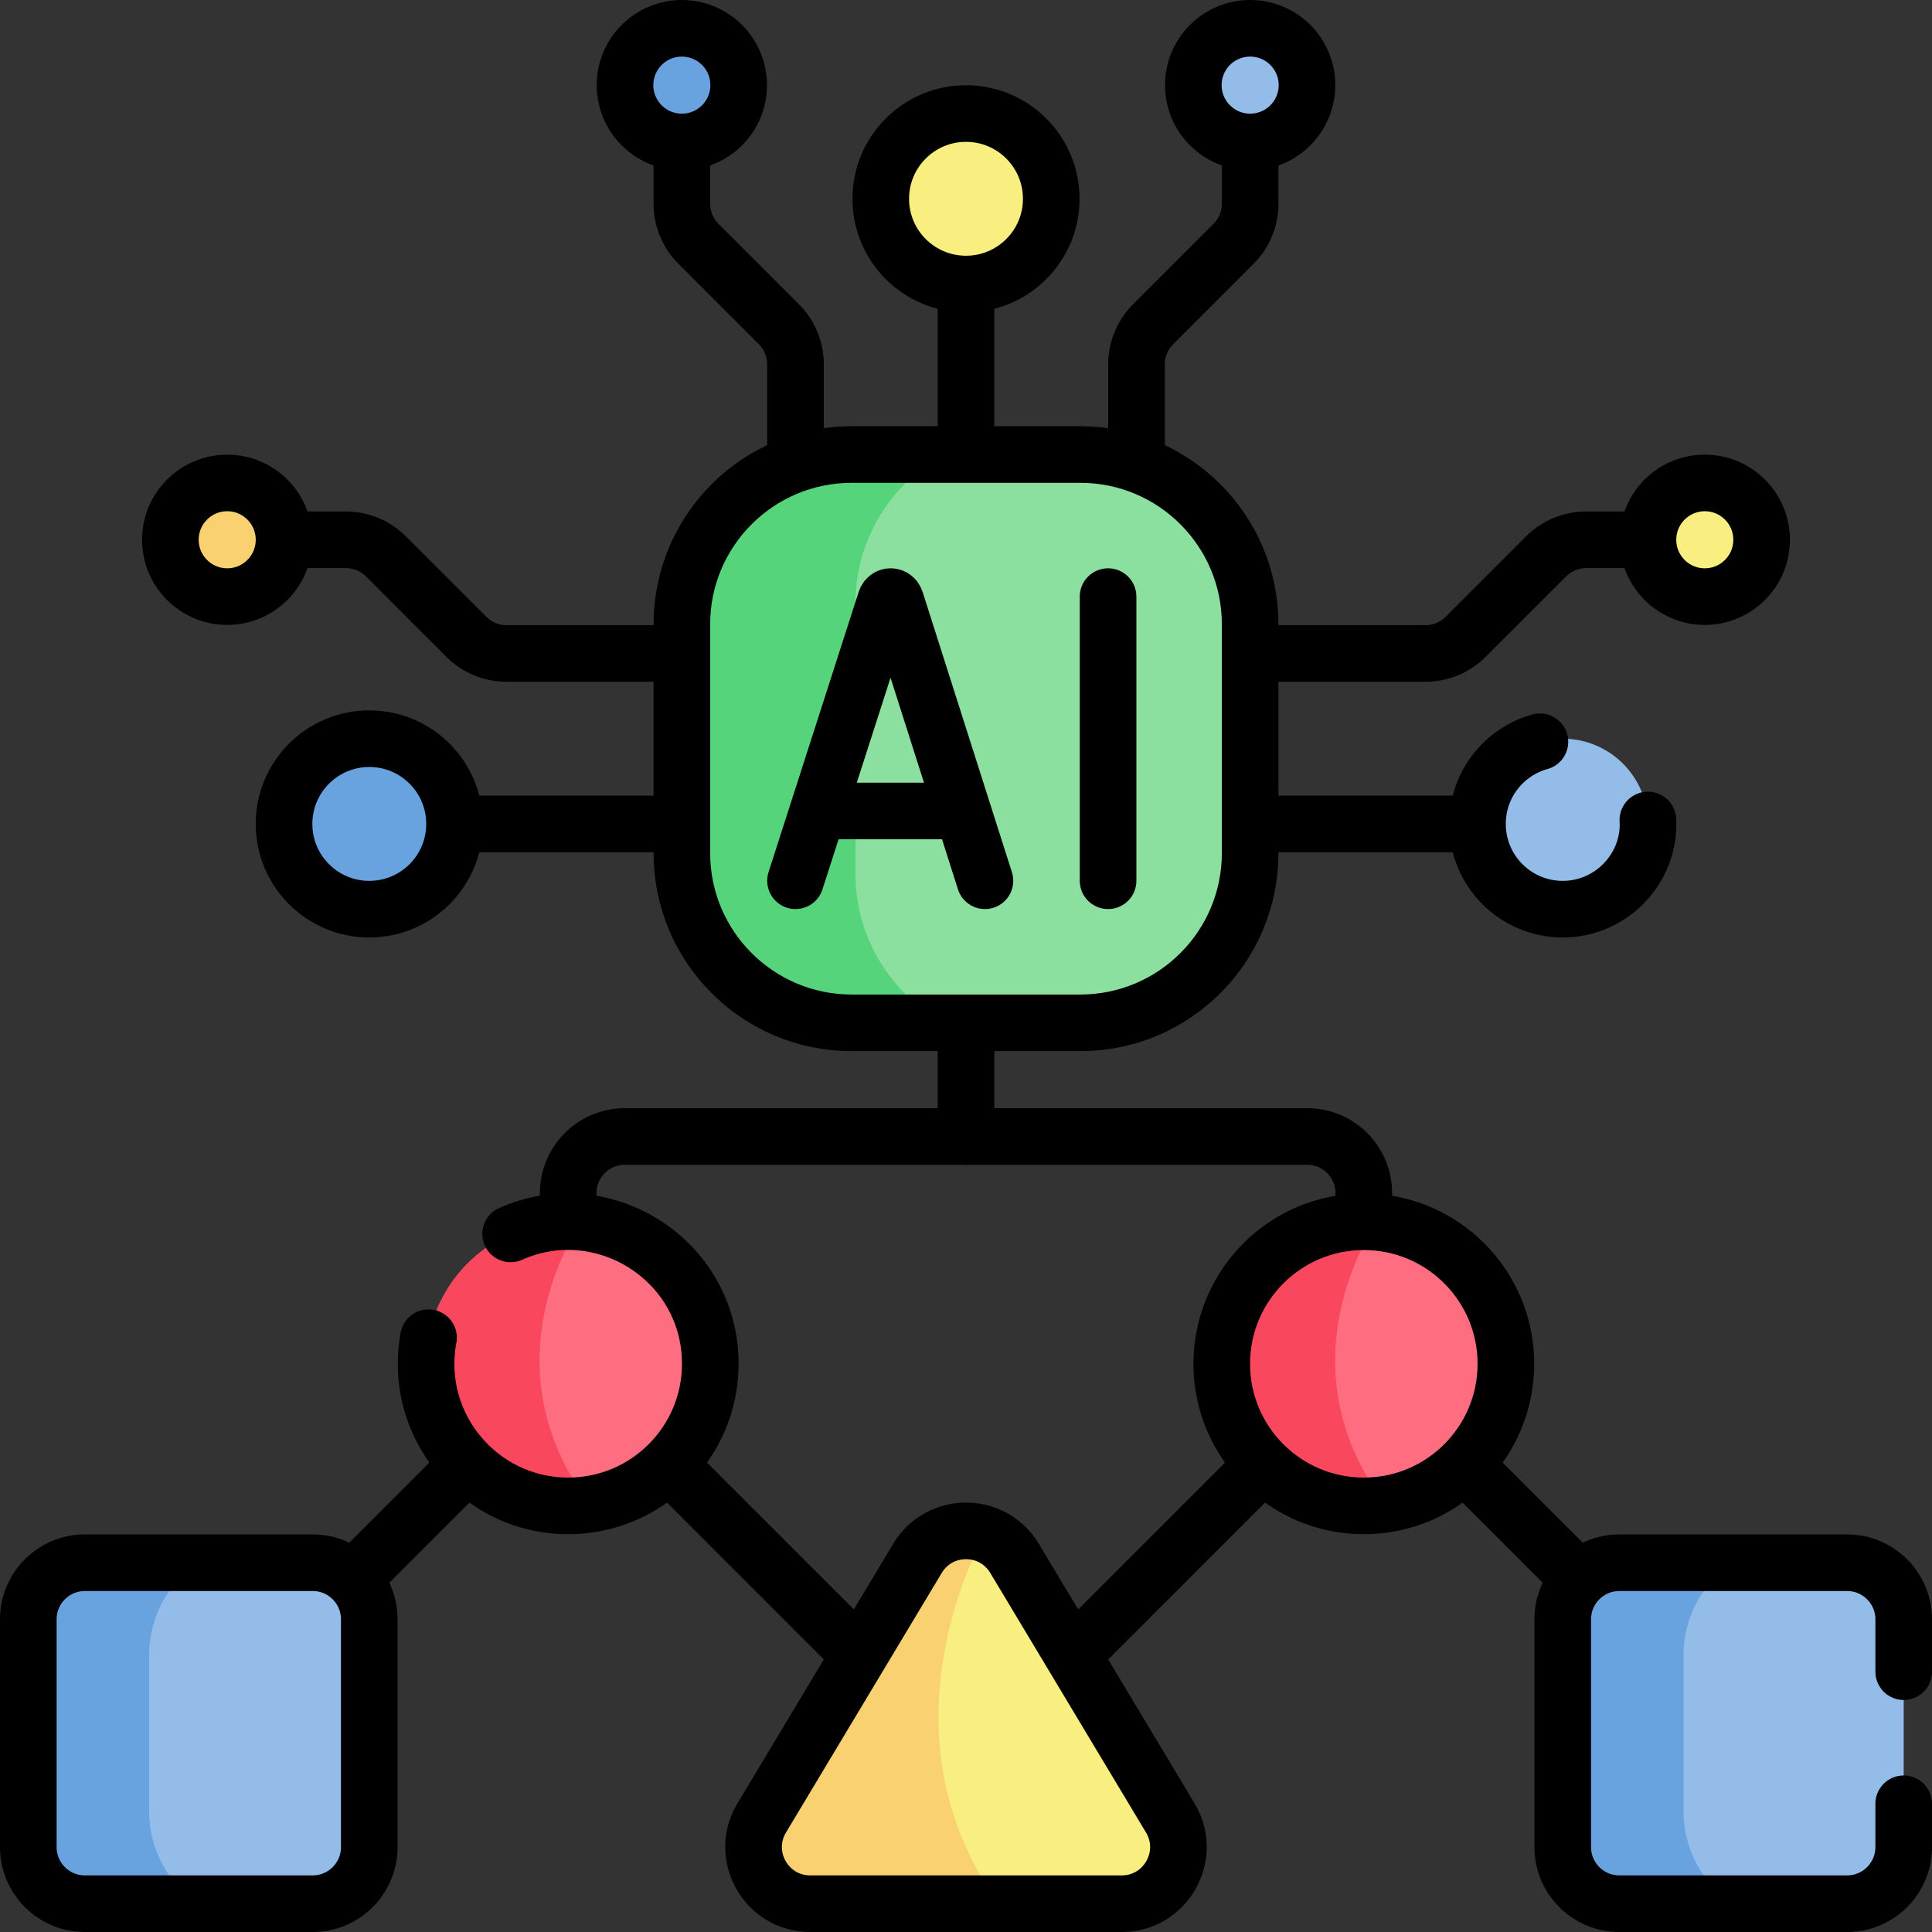<svg version="1.1" id="Layer_1" xmlns="http://www.w3.org/2000/svg" xmlns:xlink="http://www.w3.org/1999/xlink" x="0px" y="0px" viewBox="0 0 511.941 511.941" style="enable-background:new 0 0 511.941 511.941;" xml:space="preserve">
<rect x="0" y="0" width="511.941" height="511.941" fill="#333333" stroke="none"/>
<g>
	<g>
		<path style="fill:#93BCE8;" d="M504.441,429.091v60.35c0,8.28-6.71,15-15,15h-60.35c-8.28,0-15-6.72-15-15v-60.35&#10;&#9;&#9;&#9;c0-1.34,0.18-2.65,0.51-3.89l8.84-5.68l1.77-4.92c1.24-0.33,2.54-0.51,3.88-0.51h60.35&#10;&#9;&#9;&#9;C497.731,414.091,504.441,420.801,504.441,429.091z"/>
		<path style="fill:#68A2DF;" d="M458.89,504.44h-29.8c-8.28,0-15-6.72-15-15v-60.35c0-8.29,6.72-15,15-15h29.8&#10;&#9;&#9;&#9;c-7.74,5.41-12.8,14.4-12.8,24.57v41.21C446.09,490.04,451.15,499.03,458.89,504.44z"/>
		<path style="fill:#93BCE8;" d="M97.851,429.091v60.35c0,8.28-6.71,15-15,15h-60.35c-8.28,0-15-6.72-15-15v-60.35&#10;&#9;&#9;&#9;c0-8.29,6.72-15,15-15h60.35C91.141,414.091,97.851,420.801,97.851,429.091z"/>
		<path style="fill:#68A2DF;" d="M52.301,504.44h-29.8c-8.28,0-15-6.72-15-15v-60.35c0-8.29,6.72-15,15-15h29.8&#10;&#9;&#9;&#9;c-7.74,5.41-12.8,14.4-12.8,24.57v41.21C39.501,490.04,44.561,499.031,52.301,504.44z"/>
		<circle style="fill:#F9D171;" cx="60.206" cy="143.029" r="15.059"/>
		<circle style="fill:#68A2DF;" cx="97.853" cy="218.324" r="22.588"/>
		<circle style="fill:#93BCE8;" cx="331.265" cy="22.559" r="15.059"/>
		<circle style="fill:#F9EE80;" cx="451.736" cy="143.029" r="15.059"/>
		<circle style="fill:#68A2DF;" cx="180.677" cy="22.559" r="15.059"/>
		<circle style="fill:#F9EE80;" cx="255.971" cy="52.676" r="22.588"/>
		<path style="fill:#8CE09F;" d="M331.261,165.441v60.59c0,24.85-20.14,45-45,45h-36.17l-1.5-0.34l-0.12,0.34h-22.79&#10;&#9;&#9;&#9;c-24.86,0-45-20.15-45-45v-0.21l3.52-7.04l-3.52-7.96v-30.17l7.18-6.83l-7.18-8.17v-0.21c0-16.7,9.1-31.28,22.61-39.04l7.59,4.23&#10;&#9;&#9;&#9;l7.41-9.58c2.4-0.4,4.87-0.61,7.39-0.61h22.79l0.16,0.44l1.46-0.44h36.17C311.121,120.441,331.261,140.591,331.261,165.441z"/>
		<path style="fill:#55D47B;" d="M250.091,271.031h-24.41c-24.86,0-45-20.15-45-45v-60.59c0-24.85,20.14-45,45-45h24.41&#10;&#9;&#9;&#9;c-13.95,7.64-23.41,22.46-23.41,39.49v71.61C226.681,248.571,236.141,263.391,250.091,271.031z"/>
		<circle style="fill:#93BCE8;" cx="414.089" cy="218.324" r="22.588"/>
		<path style="fill:#FF6E80;" d="M188.211,361.38c0,18.86-13.87,34.48-31.97,37.23c-1.85,0.27-3.75,0.42-5.68,0.42&#10;&#9;&#9;&#9;c-7.68,0-14.83-2.31-20.79-6.26l-1.35-9.44l-9.25-1.16c-3.95-5.96-6.26-13.11-6.26-20.79c0-18.22,12.95-33.43,30.15-36.9l5.1,1.72&#10;&#9;&#9;&#9;l5.75-2.32C173.131,325.571,188.211,341.721,188.211,361.38z"/>
		<path style="fill:#F9475E;" d="M156.241,398.611c-1.85,0.27-3.75,0.42-5.68,0.42c-20.79,0-37.65-16.86-37.65-37.65&#10;&#9;&#9;&#9;c0-20.79,16.86-37.65,37.65-37.65c1.13,0,2.24,0.05,3.35,0.15C149.321,330.961,130.501,364.211,156.241,398.611z"/>
		<path style="fill:#FF6E80;" d="M399.031,361.38c0,18.86-13.87,34.48-31.97,37.23c-1.85,0.27-3.75,0.42-5.68,0.42&#10;&#9;&#9;&#9;c-7.68,0-14.82-2.3-20.78-6.26l-1.74-9.31l-8.87-1.29c-3.95-5.96-6.26-13.11-6.26-20.79c0-18.22,12.95-33.43,30.15-36.9l3.75,2.94&#10;&#9;&#9;&#9;l7.1-3.54C383.951,325.571,399.031,341.721,399.031,361.38z"/>
		<path style="fill:#F9475E;" d="M367.063,398.611c-1.85,0.27-3.75,0.42-5.68,0.42c-20.79,0-37.65-16.86-37.65-37.65&#10;&#9;&#9;&#9;c0-20.79,16.86-37.65,37.65-37.65c1.13,0,2.24,0.05,3.35,0.15C360.143,330.961,341.323,364.211,367.063,398.611z"/>
		<path style="fill:#F9EE80;" d="M297.241,504.44h-82.54c-11.66,0-18.86-12.72-12.86-22.72l21.92-36.53l9-3.71l-1.05-9.54v-0.01&#10;&#9;&#9;&#9;l11.4-18.99c3.88-6.47,11.43-8.63,17.75-6.47c3.17,1.08,6.03,3.23,7.97,6.47l41.27,68.78&#10;&#9;&#9;&#9;C316.101,491.721,308.901,504.44,297.241,504.44z"/>
		<path style="fill:#F9D171;" d="M264.591,504.44h-49.89c-11.66,0-18.86-12.72-12.86-22.72l41.27-68.78&#10;&#9;&#9;&#9;c3.88-6.47,11.43-8.63,17.75-6.47C254.301,419.071,235.201,463.23,264.591,504.44z"/>
	</g>
	<g>
		
			<line style="fill:none;stroke:#000000;stroke-width:15;stroke-linecap:round;stroke-linejoin:round;stroke-miterlimit:10;" x1="255.971" y1="301.151" x2="255.971" y2="272.811"/>
		
			<line style="fill:none;stroke:#000000;stroke-width:15;stroke-linecap:round;stroke-linejoin:round;stroke-miterlimit:10;" x1="418.035" y1="418.034" x2="388.981" y2="388.981"/>
		<path style="fill:none;stroke:#000000;stroke-width:15;stroke-linecap:round;stroke-linejoin:round;stroke-miterlimit:10;" d="&#10;&#9;&#9;&#9;M504.441,477.961v11.48c0,8.28-6.72,15-15,15h-60.35c-8.29,0-15-6.72-15-15v-60.35c0-8.29,6.71-15,15-15h60.35&#10;&#9;&#9;&#9;c8.28,0,15,6.71,15,15v13.87"/>
		
			<line style="fill:none;stroke:#000000;stroke-width:15;stroke-linecap:round;stroke-linejoin:round;stroke-miterlimit:10;" x1="122.961" y1="388.981" x2="94.694" y2="417.247"/>
		<path style="fill:none;stroke:#000000;stroke-width:15;stroke-linecap:round;stroke-linejoin:round;stroke-miterlimit:10;" d="&#10;&#9;&#9;&#9;M22.5,504.441h60.353c8.284,0,15-6.716,15-15v-60.353c0-8.284-6.716-15-15-15H22.5c-8.284,0-15,6.716-15,15v60.353&#10;&#9;&#9;&#9;C7.5,497.725,14.216,504.441,22.5,504.441z"/>
		
			<line style="fill:none;stroke:#000000;stroke-width:15;stroke-linecap:round;stroke-linejoin:round;stroke-miterlimit:10;" x1="333.781" y1="388.981" x2="284.951" y2="437.811"/>
		
			<line style="fill:none;stroke:#000000;stroke-width:15;stroke-linecap:round;stroke-linejoin:round;stroke-miterlimit:10;" x1="226.991" y1="437.811" x2="178.161" y2="388.981"/>
		
			<line style="fill:none;stroke:#000000;stroke-width:15;stroke-linecap:round;stroke-linejoin:round;stroke-miterlimit:10;" x1="389.737" y1="218.321" x2="333.051" y2="218.321"/>
		
			<line style="fill:none;stroke:#000000;stroke-width:15;stroke-linecap:round;stroke-linejoin:round;stroke-miterlimit:10;" x1="178.891" y1="218.321" x2="122.63" y2="218.321"/>
		<path style="fill:none;stroke:#000000;stroke-width:15;stroke-linecap:round;stroke-linejoin:round;stroke-miterlimit:10;" d="&#10;&#9;&#9;&#9;M77.731,143.031h13.91c3.98,0,7.79,1.58,10.61,4.39l21.33,21.33c2.81,2.82,6.62,4.4,10.6,4.4h44.71"/>
		
			<circle style="fill:none;stroke:#000000;stroke-width:15;stroke-linecap:round;stroke-linejoin:round;stroke-miterlimit:10;" cx="60.206" cy="143.029" r="15.059"/>
		
			<circle style="fill:none;stroke:#000000;stroke-width:15;stroke-linecap:round;stroke-linejoin:round;stroke-miterlimit:10;" cx="97.853" cy="218.324" r="22.588"/>
		<path style="fill:none;stroke:#000000;stroke-width:15;stroke-linecap:round;stroke-linejoin:round;stroke-miterlimit:10;" d="&#10;&#9;&#9;&#9;M331.261,39.091v14.9c0,3.98-1.58,7.8-4.39,10.61l-21.33,21.33c-2.81,2.81-4.39,6.63-4.39,10.61v24.06"/>
		
			<circle style="fill:none;stroke:#000000;stroke-width:15;stroke-linecap:round;stroke-linejoin:round;stroke-miterlimit:10;" cx="331.265" cy="22.559" r="15.059"/>
		<path style="fill:none;stroke:#000000;stroke-width:15;stroke-linecap:round;stroke-linejoin:round;stroke-miterlimit:10;" d="&#10;&#9;&#9;&#9;M333.051,173.151h44.71c3.98,0,7.79-1.58,10.6-4.4l21.33-21.33c2.82-2.81,6.63-4.39,10.61-4.39h14.91"/>
		
			<circle style="fill:none;stroke:#000000;stroke-width:15;stroke-linecap:round;stroke-linejoin:round;stroke-miterlimit:10;" cx="451.736" cy="143.029" r="15.059"/>
		<path style="fill:none;stroke:#000000;stroke-width:15;stroke-linecap:round;stroke-linejoin:round;stroke-miterlimit:10;" d="&#10;&#9;&#9;&#9;M180.681,39.091v14.9c0,3.98,1.58,7.8,4.39,10.61l21.33,21.33c2.81,2.81,4.39,6.63,4.39,10.61v24.06"/>
		
			<circle style="fill:none;stroke:#000000;stroke-width:15;stroke-linecap:round;stroke-linejoin:round;stroke-miterlimit:10;" cx="180.677" cy="22.559" r="15.059"/>
		
			<line style="fill:none;stroke:#000000;stroke-width:15;stroke-linecap:round;stroke-linejoin:round;stroke-miterlimit:10;" x1="255.971" y1="118.661" x2="255.971" y2="77.226"/>
		
			<circle style="fill:none;stroke:#000000;stroke-width:15;stroke-linecap:round;stroke-linejoin:round;stroke-miterlimit:10;" cx="255.971" cy="52.676" r="22.588"/>
		<path style="fill:none;stroke:#000000;stroke-width:15;stroke-linecap:round;stroke-linejoin:round;stroke-miterlimit:10;" d="&#10;&#9;&#9;&#9;M286.265,271.029h-60.588c-24.853,0-45-20.147-45-45v-60.588c0-24.853,20.147-45,45-45h60.588c24.853,0,45,20.147,45,45v60.588&#10;&#9;&#9;&#9;C331.265,250.882,311.118,271.029,286.265,271.029z"/>
		<path style="fill:none;stroke:#000000;stroke-width:15;stroke-linecap:round;stroke-linejoin:round;stroke-miterlimit:10;" d="&#10;&#9;&#9;&#9;M436.651,217.281c0.728,12.379-9.352,23.63-22.56,23.63c-12.48,0-22.59-10.11-22.59-22.59c0-10.38,7-19.13,16.55-21.77"/>
		<path style="fill:none;stroke:#000000;stroke-width:15;stroke-linecap:round;stroke-linejoin:round;stroke-miterlimit:10;" d="&#10;&#9;&#9;&#9;M150.559,321.324v-5.176c0-8.284,6.716-15,15-15h180.824c8.284,0,15,6.716,15,15v5.176"/>
		<path style="fill:none;stroke:#000000;stroke-width:15;stroke-linecap:round;stroke-linejoin:round;stroke-miterlimit:10;" d="&#10;&#9;&#9;&#9;M135.301,326.961c24.502-10.936,52.91,6.92,52.91,34.42c0,20.79-16.86,37.65-37.65,37.65c-23.548,0-41.35-21.426-37.01-44.57"/>
		
			<circle style="fill:none;stroke:#000000;stroke-width:15;stroke-linecap:round;stroke-linejoin:round;stroke-miterlimit:10;" cx="361.383" cy="361.382" r="37.647"/>
		<path style="fill:none;stroke:#000000;stroke-width:15;stroke-linecap:round;stroke-linejoin:round;stroke-miterlimit:10;" d="&#10;&#9;&#9;&#9;M243.108,412.937l-41.272,68.786c-5.999,9.998,1.203,22.717,12.862,22.717h82.544c11.659,0,18.861-12.72,12.862-22.717&#10;&#9;&#9;&#9;l-41.272-68.786C263.007,403.227,248.935,403.227,243.108,412.937z"/>
		<g>
			<g>
				<path style="fill:none;stroke:#000000;stroke-width:15;stroke-linecap:round;stroke-linejoin:round;stroke-miterlimit:10;" d="&#10;&#9;&#9;&#9;&#9;&#9;M210.794,233.382l23.873-74.234c0.488-1.412,2.176-1.414,2.666-0.003l23.656,74.237"/>
				
					<line style="fill:none;stroke:#000000;stroke-width:15;stroke-linecap:round;stroke-linejoin:round;stroke-miterlimit:10;" x1="218.24" y1="214.894" x2="253.665" y2="214.894"/>
			</g>
			<g>
				
					<line style="fill:none;stroke:#000000;stroke-width:15;stroke-linecap:round;stroke-linejoin:round;stroke-miterlimit:10;" x1="293.618" y1="158.088" x2="293.618" y2="233.382"/>
			</g>
		</g>
	</g>
</g>
<g>
</g>
<g>
</g>
<g>
</g>
<g>
</g>
<g>
</g>
<g>
</g>
<g>
</g>
<g>
</g>
<g>
</g>
<g>
</g>
<g>
</g>
<g>
</g>
<g>
</g>
<g>
</g>
<g>
</g>
</svg>